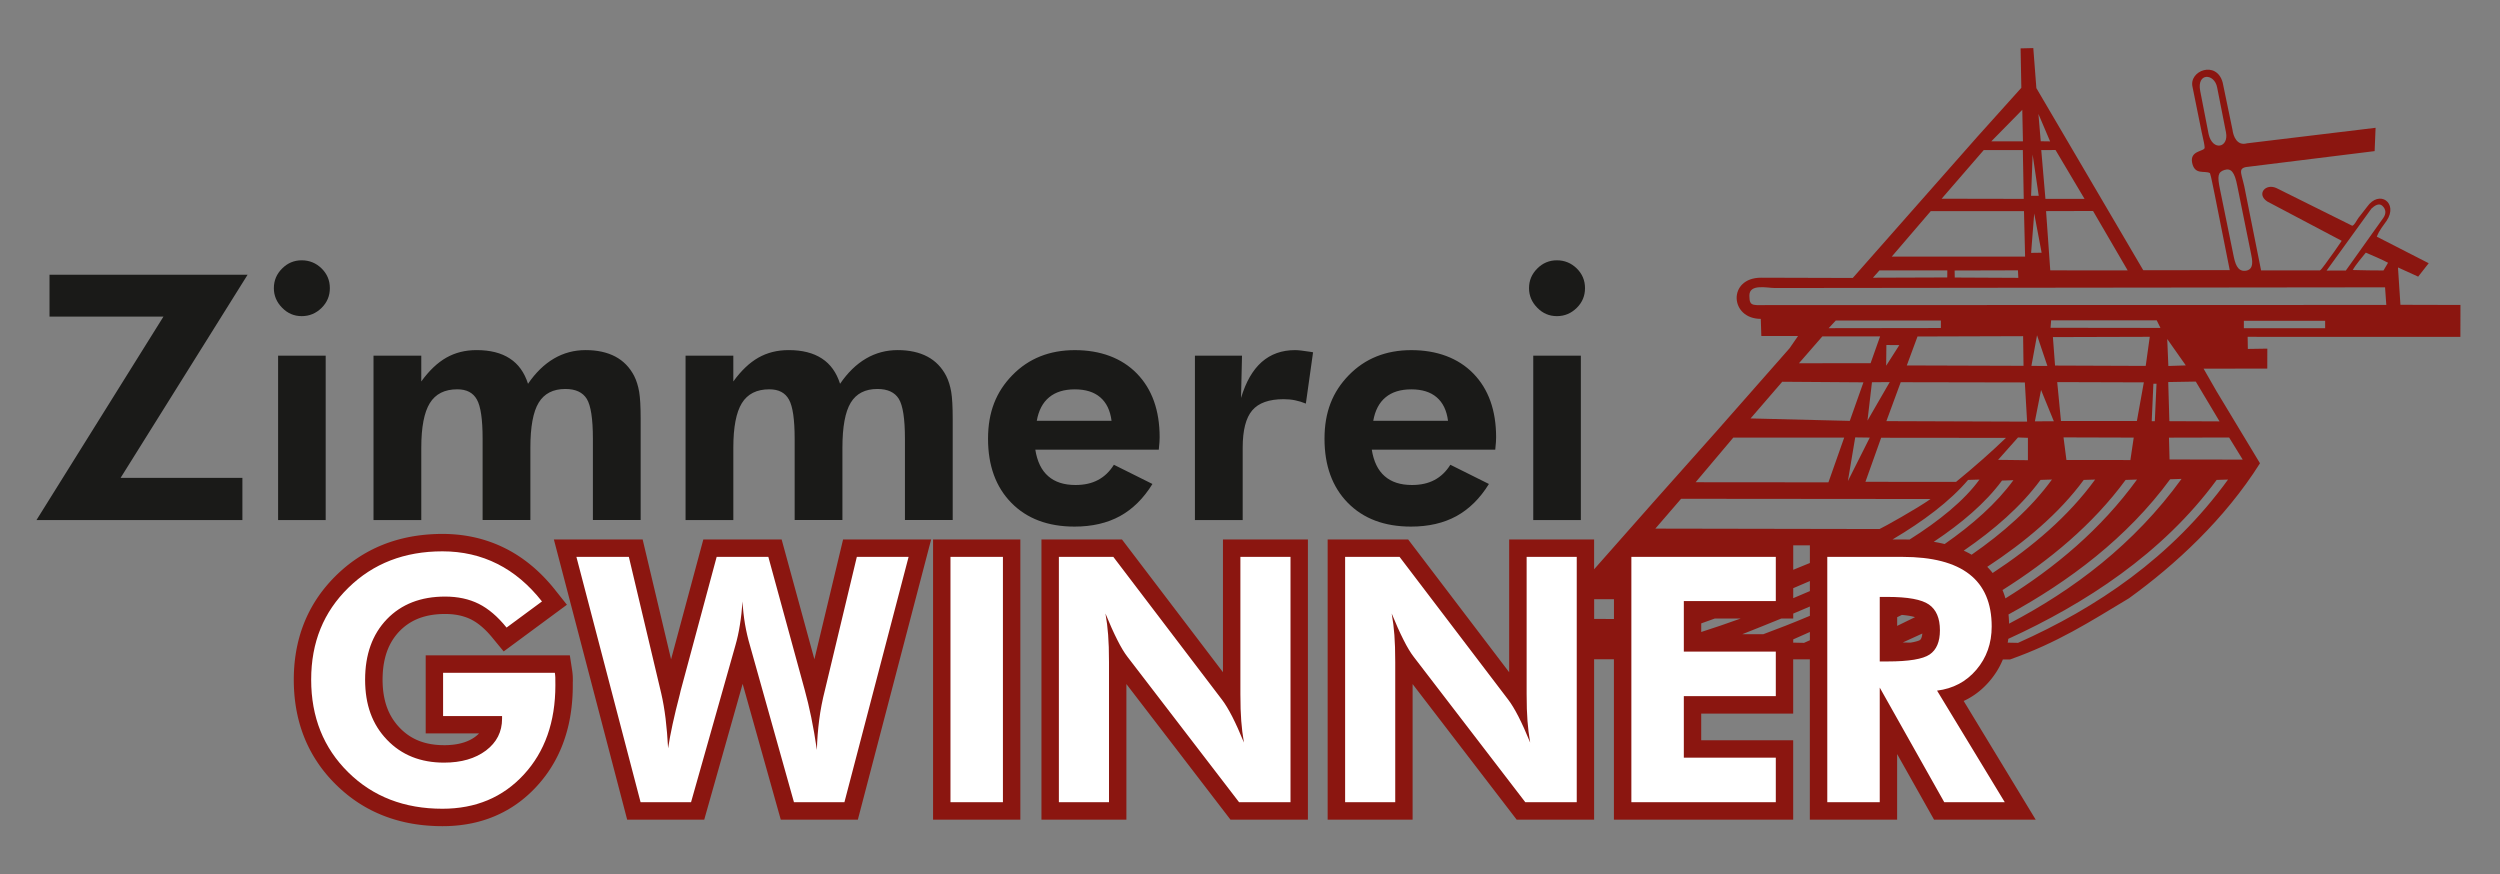 <?xml version="1.0" encoding="UTF-8"?>
<svg xmlns="http://www.w3.org/2000/svg" xmlns:xlink="http://www.w3.org/1999/xlink" id="Ebene_1" width="2485" height="869" viewBox="0 0 2485 869">
  <rect x="0" y="0" width="2485" height="869" fill="#808080" stroke="none"/>
  <defs>
    <style>
      .cls-1 {
        fill: none;
      }

      .cls-2 {
        fill: #1a1a18;
      }

      .cls-3 {
        fill: #8b1610;
        fill-rule: evenodd;
      }

      .cls-4 {
        fill: #fff;
      }

      .cls-5 {
        clip-path: url(#clippath);
      }
    </style>
    <clipPath id="clippath">
      <rect class="cls-1" width="2485" height="869"></rect>
    </clipPath>
  </defs>
  <g class="cls-5">
    <path class="cls-3" d="M2015.75,435.2v22.24l-29.65-.35,19.77-22.24,9.88.35ZM2230.4,318.9v7.31h80.79v-7.31h-80.79ZM2231.7,269.18c9.52-.83,6.9-11.64,5.89-16.66l-13.76-67.94c-2.61-13.57-6.17-17.74-12.83-15.61-6.66,2.13-6.91,6.53-4.42,18.73l13.36,65.46c1.66,8.39,3.81,16.71,11.76,16.01ZM2368,204.53c-3.32-3.05-7.7-.09-10.79,2.8l-44.57,61.62,19.13-.05,37.22-52.26c2.81-3.94,3.02-8.43-.99-12.11ZM2212.63,131.51l-8.75-44.4c-2.56-14.36-20.49-15.26-16.87,3.31l8.37,42.94c3.95,17.24,20.28,13.48,17.25-1.85ZM1918.97,496.02c-12.86,9.17-46.53,28-50.73,29.83l-222.83-.41,25.58-29.64,247.98.22ZM2215.74,434.87l13.52,21.98-72.72-.15-.58-21.68,59.78-.14ZM2120.92,434.97l-3.31,22.31-63.58-.05-2.89-22.46,69.78.21ZM1858.56,434.97l-21.76,43.22,7.28-43.41,14.47.19ZM1993.89,435.25c-14.65,14.11-31.19,28.7-49.6,43.75l-90.05-.08,15.62-43.79,124.03.12ZM1833.12,434.99l-15.65,44.45-132-.11,37.45-44.39,110.19.06ZM2035.09,363.73l-15.87-.04,5.59-30.44,10.28,30.48ZM2041.5,418.71l-18.82.1,6.14-31.18,12.68,31.08ZM2182.6,379.29l23.62,39.56-49.86-.21-1.14-38.88,27.37-.47ZM2130.97,380.08l-6.9,38.39-75.46.02-3.74-38.68,86.1.26ZM2143.56,381.46l-1.66,37.19h-3.09l1.66-37.19h3.09ZM2012.69,380.15l2.24,38.95-139.86-.5,14.24-38.68,123.38.23ZM1878.38,379.8l-22.11,38.26,4.46-38.11,17.65-.15ZM1852.24,380.04l-13.55,38.32-98.63-2.44,31.47-36.45,80.7.57ZM2172.67,363.21l-17.32.57-1.12-26.81,18.44,26.23ZM1887.93,343.04l-13.08,20.49.22-20.59,12.86.1ZM2136.86,334.79l-4.01,28.91-90.13-.34-2.13-28.29,96.28-.28ZM2010.97,334.15l.41,29.46-116.02-.36,10.64-28.77,104.98-.33ZM1868.83,334.36l-9.46,26.66-71.21.05,23.24-26.68,57.43-.04ZM1929.24,318.57v7.48l-111.54.16,7.08-7.63h104.46ZM2143.78,318.4l3.72,7.56-109.25-.14.59-7.38,104.94-.05ZM1935.57,275.79l-73.87.26,6.48-7.3,67.45.02-.06,7.03ZM2370.74,285.59l1.25,17.53-608.42.13c-21.25-.33-24.58,2.63-24.69-9.36-.11-11.99,17.1-7.7,25.18-7.59l606.68-.7ZM2006.21,276.18l-63.19-.31-.12-6.99,62.94-.17.36,7.48ZM2373.72,261.17l-4.52,7.68c-8.68,0-21.04-.15-30.54-.46,2.38-4.58,10.1-13.78,12.95-17.28,6.42,2.75,16.16,6.86,22.11,10.07ZM2114.93,268.8l-76.97-.07-4.17-58.89,46.7-.12,34.43,59.08ZM2029.38,251.2l-10.45.15,3.07-39.16,7.37,39ZM2011.84,209.86l1.11,45.2h-132.55s38.76-45.18,38.76-45.18l92.69-.02ZM2026.5,194.62h-7.59l1.54-40.95,6.05,40.95ZM2072.02,197.65h-38.86s-4.16-48.49-4.16-48.49l14.2-.04,28.82,48.54ZM2010.69,149.19l.91,48.49-81.62-.15,41.85-48.34h38.85ZM2010.15,109.16l.65,31.35-31.44-.04,30.78-31.31ZM2037.81,140.54l-9.32-.13-2.29-27.14,11.6,27.28ZM1903.51,613.44l-.65-.19-.77-.21-.81-.2-.87-.2-.93-.19-.97-.19-1.02-.18-1.08-.17-1.14-.16-1.18-.15-1.22-.14-1.28-.13-1.16-.11c-1.55.76-3.1,1.52-4.64,2.28v8.62c5.86-2.8,11.77-5.69,17.73-8.66ZM1907.16,636.8l.37-.15.3-.14.24-.12.16-.09.05-.03.28-.21.18-.15.16-.16.15-.18.16-.22.17-.26.19-.35.2-.44.21-.54.21-.65.2-.78.19-.91.15-1.04.07-.66c-6.53,3.08-13.03,6.04-19.47,8.9l7.59.16.81-.13,1.02-.18.96-.18.89-.19.84-.19.79-.2.71-.19.65-.19.59-.19.52-.18.45-.17ZM1881.15,536.22h9.89l2.91.02,2.93.06,1.19.04c29.53-18.63,54.39-38.78,69.53-59.66l-11.33.37c-18.18,21.37-44.63,41.15-75.12,59.18ZM1996.26,635.01l-.1.74-.28,1.84-.21,1.2,10.27.21c77.98-34.8,152.37-84.58,208.75-162.33l-11.34.37c-53.86,73.39-131.11,123.24-207.1,157.97ZM1996.45,610.76l.2,2.07.18,2.43.13,2.45.07,2.2c64.04-33.49,124.31-78.93,171.43-143.89l-11.34.37c-42.7,58.19-100.61,101.59-160.67,134.38ZM1990.5,586.49l.49,1.21.81,2.14.74,2.18.69,2.21.16.57c48.83-30.22,94.79-68.47,130.8-118.13l-11.33.37c-32.67,44.52-76.15,80.38-122.35,109.45ZM1975.32,563.43l1.27,1.32,1.52,1.68,1.46,1.72,1.13,1.41c39-25.63,75.21-56.13,101.86-92.88l-11.33.37c-24.52,33.41-58.67,61.94-95.91,86.39ZM1951.97,547.33l.46.21,2.12,1.02,2.07,1.06,2.04,1.12,1.12.65c31.14-21.59,59.22-46.29,79.85-74.73l-11.34.37c-19.32,26.33-46.19,49.63-76.31,70.29ZM1922.15,538.56l2.08.35,2.55.48,2.51.52,2.47.56,1.22.3c27.57-19.22,51.68-40.49,68.33-63.45l-11.34.37c-16.27,22.17-40.21,42.47-67.82,60.86ZM1782.47,635.53v3.25l10.72.22,5.83-2.6v-8.21c-5.66,2.52-11.18,4.97-16.55,7.35ZM1730.34,614.8h-25.78c-4.59,1.66-9.1,3.27-13.53,4.84v8.55c11.96-3.82,25.22-8.31,39.31-13.4ZM1782.47,609.9v4.91h-11.83c-13.76,5.65-26.84,10.84-38.81,15.58h20.93c14.13-5.21,29.8-11.32,46.26-18.27v-9.25c-5.58,2.41-11.1,4.76-16.55,7.03ZM1782.47,584.65v9.93c5.49-2.28,11.01-4.63,16.55-7.04v-9.98c-5.51,2.41-11.03,4.78-16.55,7.09ZM1782.47,542.03v24.35c5.41-2.16,10.99-4.42,16.55-6.76v-17.58h-16.55ZM1584.59,595.61v19.59l19.68.09v-19.66l-19.68-.02ZM1115.23,536.22l100.39,131.95v-131.95h84.44v278.5h-76.97l-103.45-134.77v134.77h-84.44v-278.5h80.03ZM927.46,814.72v-278.5h86.77v278.5h-86.77ZM852.72,814.72h-76.64l-37.89-134.98-38.18,134.98h-76.61l-72.86-278.5h88.25l28.26,119.14,32.06-119.14h77.83l32.57,119.11,28.52-119.11h87.54l-72.86,278.5ZM2344.61,216.18l8.2-10.52c12.32-17.67,31.33-3.86,19.52,13.75-3.37,5.03-7.08,8.92-9.78,15.84l51.58,26.39-10.46,13.34-20.08-9.15,2.45,37.14,59.66.16-.08,31.71-211.45-.03.2,12.03,19.36-.3-.05,19.83-63.3.1,12.91,22.53,43.13,71.49c-34.94,55.52-84.37,101.11-130.24,134.21-39.34,23.64-70.82,44.01-118.12,60.79h-7.21s-.58,1.39-.58,1.39l-.74,1.66-.78,1.65-.82,1.62-.86,1.61-.89,1.58-.93,1.57-.97,1.54-1,1.52-1.04,1.5-1.08,1.48-1.11,1.46-1.14,1.43-1.16,1.39-1.19,1.38-1.24,1.36-1.26,1.33-1.28,1.29-1.31,1.26-1.34,1.23-1.37,1.2-1.39,1.16-1.42,1.13-1.45,1.09-1.47,1.05-1.49,1.01-1.52.98-1.55.95-1.57.91-1.58.86-1.61.83-1.62.79-.18.08,71.58,117.96h-101.04l-36.7-65.2v65.2h-86.77v-159.34h-16.55s0,53.92,0,53.92h-91.43v26.5h91.43v78.92h-178.2v-159.42h-19.68s0,159.42,0,159.42h-76.97l-103.45-134.77v134.77h-84.44v-278.5h80.03l100.39,131.95v-131.95h84.44v29.64l19.68-22.28,6.5-7.36,32.44-36.73,63.28-71.11,72.37-82.19,8.43-12.21h-36.48l-.54-17.03c-30.97-.02-33.06-40.85.2-40.93l91.23.26,124.27-140.86,43.28-48.16-.74-39.18,12.63-.3,3.05,39.79,106.24,181.01,85.97-.09-15.1-75.88c-1.54-6.71-3.14-16.5-4.56-20.55-5.26-2.89-15.16,2.35-17.72-10.31-2.55-12.65,12.92-10.95,12.44-15.22-.24-3.05-.7-5.28-2.96-15.2l-9.06-44.78c-4.04-16.32,23.8-26.87,29.92-4.6l9.75,46.94c.83,6.86,4.69,16.31,14.37,13.57l127.89-15.44-.95,23.18-128,15.86c-8.79,1.98-3.36,7.22-.23,25.82l15.37,76.91h58.43c1.66-.47,8.31-10.68,14.25-18.61l7.47-10.81-74.06-39.13c-11.05-7.41-1.43-18.58,9.63-13.08l74.91,37.24c2.5-1.07,3.45-3.97,6.42-8.24ZM569.35,677.56v1.12s0,2.52,0,2.52l-.03,3.64-.1,3.68-.17,3.65-.24,3.61-.3,3.58-.37,3.55-.44,3.52-.51,3.48-.58,3.44-.65,3.41-.72,3.38-.8,3.34-.87,3.3-.94,3.27-1.01,3.23-1.08,3.19-1.15,3.15-1.23,3.11-1.3,3.07-1.37,3.03-1.44,2.98-1.52,2.94-1.59,2.9-1.66,2.85-1.73,2.81-1.8,2.76-1.87,2.71-1.95,2.67-2.01,2.61-2.08,2.57-2.15,2.52-2.21,2.46-2.26,2.4-2.32,2.34-2.37,2.27-2.42,2.2-2.46,2.12-2.51,2.06-2.56,1.98-2.61,1.91-2.65,1.83-2.7,1.75-2.74,1.68-2.79,1.6-2.83,1.52-2.87,1.44-2.9,1.36-2.95,1.29-2.99,1.21-3.02,1.13-3.06,1.04-3.1.97-3.13.89-3.16.81-3.19.73-3.23.65-3.26.57-3.29.49-3.31.42-3.35.34-3.38.26-3.4.19-3.43.11-3.46.04-3.89-.04-3.85-.12-3.81-.2-3.79-.27-3.75-.35-3.72-.43-3.68-.51-3.66-.59-3.62-.68-3.58-.76-3.54-.84-3.51-.92-3.48-1-3.43-1.08-3.39-1.17-3.37-1.25-3.32-1.34-3.27-1.41-3.23-1.49-3.2-1.58-3.15-1.66-3.1-1.74-3.05-1.82-3.01-1.9-2.97-1.99-2.91-2.06-2.86-2.14-2.82-2.22-2.77-2.3-2.72-2.37-2.67-2.44-2.62-2.52-2.56-2.58-2.48-2.63-2.41-2.68-2.34-2.73-2.26-2.78-2.18-2.83-2.1-2.87-2.02-2.93-1.94-2.98-1.86-3.01-1.78-3.06-1.7-3.11-1.61-3.15-1.53-3.19-1.45-3.24-1.36-3.28-1.28-3.32-1.19-3.35-1.11-3.39-1.03-3.43-.94-3.47-.86-3.5-.77-3.54-.69-3.58-.61-3.61-.53-3.64-.44-3.67-.36-3.71-.28-3.74-.2-3.76-.12-3.8-.04-3.84.04-3.8.12-3.77.2-3.74.28-3.71.37-3.68.45-3.65.53-3.61.61-3.59.7-3.56.78-3.52.86-3.48.95-3.45,1.03-3.41,1.12-3.37,1.2-3.33,1.29-3.31,1.37-3.26,1.45-3.22,1.54-3.17,1.62-3.14,1.71-3.09,1.78-3.04,1.87-3,1.95-2.96,2.03-2.91,2.11-2.86,2.19-2.81,2.27-2.77,2.35-2.72,2.42-2.67,2.49-2.62,2.57-2.57,2.63-2.51,2.68-2.44,2.72-2.36,2.77-2.29,2.83-2.21,2.87-2.13,2.92-2.05,2.97-1.98,3.01-1.9,3.05-1.82,3.1-1.74,3.14-1.66,3.19-1.58,3.22-1.49,3.27-1.41,3.32-1.34,3.36-1.25,3.38-1.16,3.42-1.08,3.46-1,3.5-.92,3.53-.84,3.57-.76,3.61-.68,3.64-.59,3.67-.51,3.7-.43,3.74-.36,3.77-.27,3.79-.2,3.83-.12,3.83-.04h2.12s2.08.06,2.08.06l2.08.07,2.06.1,2.06.12,2.05.15,2.03.18,2.03.2,2.04.24,2.02.26,1.99.29,2,.32,2.01.35,1.98.38,1.96.4,1.96.43,1.97.46,1.94.49,1.94.52,1.92.55,1.92.58,1.91.61,1.89.63,1.89.66,1.88.69,1.85.71,1.85.74,1.85.78,1.83.8,1.81.83,1.81.86,1.79.88,1.78.91,1.77.94,1.75.96,1.74.99,1.73,1.02,1.72,1.05,1.7,1.08,1.68,1.1,1.67,1.13,1.66,1.15,1.65,1.19,1.63,1.21,1.62,1.23,1.6,1.26,1.58,1.28,1.57,1.3,1.57,1.34,1.55,1.36,1.53,1.38,1.51,1.41,1.51,1.44,1.49,1.46,1.48,1.48,1.46,1.51,1.44,1.53,1.44,1.56,1.42,1.58,1.4,1.6,1.39,1.63,1.38,1.65,1.36,1.67,12.47,15.67-62.86,46.41-11.97-14.55-1.42-1.66-1.41-1.58-1.41-1.51-1.4-1.43-1.4-1.36-1.39-1.29-1.38-1.22-1.37-1.14-1.36-1.07-1.35-1-1.34-.94-1.33-.86-1.31-.8-1.31-.74-1.35-.71-.59-.28-.67-.31-.67-.3-.67-.29-.68-.28-.71-.28-.71-.26-.71-.25-.72-.24-.74-.24-.75-.23-.75-.22-.76-.21-.77-.2-.79-.19-.8-.18-.79-.16-.82-.16-.84-.15-.83-.14-.85-.12-.87-.12-.87-.11-.88-.1-.88-.08-.92-.07-.92-.06-.92-.05-.94-.04-.96-.03-.97-.02h-.93s-1.93.01-1.93.01l-1.87.05-1.83.09-1.8.13-1.76.16-1.73.2-1.69.23-1.65.26-1.61.3-1.59.33-1.55.36-1.52.4-1.48.43-1.46.46-1.43.49-1.39.52-1.36.55-1.34.58-1.32.62-1.29.64-1.26.68-1.25.71-1.22.74-1.19.77-1.17.81-1.16.84-1.14.88-1.12.91-1.1.94-1.08.98-1.07,1.03-1.03,1.04-1,1.07-.99,1.11-.95,1.13-.92,1.15-.88,1.17-.86,1.2-.82,1.22-.78,1.23-.76,1.26-.73,1.3-.7,1.31-.66,1.34-.64,1.37-.61,1.4-.58,1.44-.54,1.45-.51,1.49-.49,1.53-.45,1.55-.42,1.58-.39,1.62-.36,1.66-.33,1.69-.3,1.73-.26,1.76-.23,1.8-.2,1.84-.16,1.87-.12,1.91-.09,1.96-.06,1.98-.02,2.01.02,1.98.06,1.94.09,1.92.12,1.87.16,1.83.19,1.81.23,1.76.26,1.73.3,1.7.33,1.66.36,1.64.39,1.6.42,1.57.45,1.54.48,1.5.52,1.47.55,1.45.57,1.41.61,1.39.64,1.36.67,1.35.7,1.31.73,1.28.76,1.26.8,1.24.83,1.22.86,1.2.89,1.18.92,1.16.96,1.14,1.01,1.14,1.04,1.12,1.07,1.09,1.08,1.05,1.09,1.01,1.11.97,1.12.93,1.14.9,1.16.86,1.16.82,1.18.78,1.21.75,1.23.72,1.24.68,1.26.65,1.29.62,1.32.59,1.33.55,1.35.52,1.39.49,1.42.46,1.43.43,1.47.39,1.5.37,1.53.33,1.55.3,1.58.26,1.62.23,1.65.2,1.68.16,1.72.13,1.76.09,1.79.06,1.83.02h1.31s1.32-.04,1.32-.04l1.29-.05,1.26-.07,1.23-.09,1.21-.11,1.19-.12,1.16-.14,1.13-.16,1.12-.18,1.1-.19,1.06-.21,1.04-.23,1.02-.24,1-.26.97-.27.94-.28.93-.3.91-.32.88-.33.86-.34.84-.36.83-.37.8-.38.79-.4.78-.42.75-.42.73-.44.72-.45.71-.47.69-.48.55-.4,1.3-1.04,1.14-1.01,1.02-1,.1-.11h-53v-77.61h143.27l2.37,15.36.11.81.1.83.09.84.08.87.07.87.06.89.04.88.03.87.02.89v.94s.02,1,.02,1v1.04Z"></path>
    <path class="cls-2" d="M1524.06,516.94v-163.42h47.31v163.42h-47.31ZM1519.85,286.43c0-7.56,2.73-14.1,8.19-19.5,5.4-5.46,11.94-8.19,19.5-8.19s14.22,2.67,19.73,8.07c5.51,5.4,8.24,11.94,8.24,19.62s-2.73,14.22-8.24,19.62c-5.52,5.46-12.11,8.19-19.73,8.19s-14.1-2.79-19.5-8.36c-5.46-5.52-8.19-12.05-8.19-19.45ZM1486.3,446.95h-122.76c1.88,11.77,6.14,20.58,12.85,26.38,6.65,5.86,15.69,8.76,27.12,8.76,8.64,0,16.15-1.65,22.4-5,6.25-3.3,11.54-8.36,15.75-15.12l38.32,19.1c-8.87,14.39-19.67,25.02-32.3,31.96-12.68,6.94-27.75,10.41-45.15,10.41-26.44,0-47.36-7.9-62.83-23.65-15.41-15.75-23.14-36.96-23.14-63.63s8.07-46.74,24.22-63.28c16.15-16.55,36.85-24.85,62.09-24.85s46.51,7.73,61.64,23.26c15.07,15.47,22.63,36.62,22.63,63.34,0,1.48-.06,3.01-.17,4.78-.11,1.71-.34,4.21-.68,7.56ZM1439.33,418.29c-1.31-10.29-5.06-18.08-11.26-23.37-6.14-5.29-14.56-7.9-25.25-7.9s-19.16,2.62-25.53,7.9c-6.43,5.29-10.46,13.08-12.28,23.37h74.32ZM1233.61,395.49c4.78-15.92,11.6-27.75,20.53-35.65,8.98-7.9,20.01-11.83,33.26-11.83,2.96,0,7.9.57,14.78,1.65,1.37.23,2.33.4,3.01.51l-7.17,51c-3.52-1.48-7.11-2.56-10.75-3.3-3.58-.74-7.39-1.08-11.37-1.08-14.44,0-24.85,3.7-31.16,11.09-6.31,7.39-9.5,19.73-9.5,37.07v71.98h-47.48v-163.42h46.8l-.97,41.96ZM1151.85,446.95h-122.76c1.88,11.77,6.14,20.58,12.85,26.38,6.65,5.86,15.69,8.76,27.12,8.76,8.64,0,16.15-1.65,22.4-5,6.26-3.3,11.54-8.36,15.75-15.12l38.32,19.1c-8.87,14.39-19.67,25.02-32.3,31.96-12.68,6.94-27.75,10.41-45.15,10.41-26.44,0-47.36-7.9-62.83-23.65-15.41-15.75-23.14-36.96-23.14-63.63s8.07-46.74,24.22-63.28c16.15-16.55,36.85-24.85,62.09-24.85s46.51,7.73,61.64,23.26c15.07,15.47,22.63,36.62,22.63,63.34,0,1.48-.06,3.01-.17,4.78-.11,1.71-.34,4.21-.68,7.56ZM1104.88,418.29c-1.31-10.29-5.06-18.08-11.26-23.37-6.14-5.29-14.56-7.9-25.25-7.9s-19.16,2.62-25.53,7.9c-6.43,5.29-10.46,13.08-12.28,23.37h74.32ZM728.92,516.94h-47.48v-163.42h47.48v25.64c7.79-10.75,16.09-18.65,24.91-23.65,8.81-5,18.82-7.51,30.08-7.51,13.53,0,24.56,2.79,33.04,8.36,8.53,5.52,14.5,13.93,18.08,25.13,7.56-11.09,16.15-19.45,25.76-25.07,9.61-5.63,20.13-8.42,31.56-8.42s21.32,2.16,29.4,6.42c8.07,4.26,14.33,10.69,18.76,19.22,2.33,4.66,3.98,9.95,5,15.86.97,5.86,1.48,14.78,1.48,26.78v100.64h-47.48v-80.8c0-19.84-2.05-33.09-6.08-39.63-4.04-6.54-11.14-9.84-21.26-9.84-12.17,0-21.04,4.55-26.55,13.65-5.51,9.1-8.25,24-8.25,44.64v71.98h-47.48v-80.8c0-19.22-1.88-32.18-5.69-38.95-3.75-6.82-10.24-10.18-19.45-10.18-12.57,0-21.66,4.55-27.35,13.76-5.63,9.15-8.47,23.88-8.47,44.18v71.98ZM418.75,516.94h-47.48v-163.42h47.48v25.64c7.79-10.75,16.09-18.65,24.91-23.65,8.81-5,18.82-7.51,30.08-7.51,13.53,0,24.56,2.79,33.04,8.36,8.53,5.52,14.5,13.93,18.08,25.13,7.56-11.09,16.15-19.45,25.76-25.07,9.61-5.63,20.13-8.42,31.56-8.42s21.32,2.16,29.4,6.42c8.07,4.26,14.33,10.69,18.76,19.22,2.33,4.66,3.98,9.95,5,15.86.97,5.86,1.48,14.78,1.48,26.78v100.64h-47.48v-80.8c0-19.84-2.05-33.09-6.08-39.63-4.04-6.54-11.14-9.84-21.27-9.84-12.17,0-21.04,4.55-26.55,13.65-5.52,9.1-8.24,24-8.24,44.64v71.98h-47.48v-80.8c0-19.22-1.88-32.18-5.69-38.95-3.75-6.82-10.24-10.18-19.45-10.18-12.57,0-21.66,4.55-27.35,13.76-5.63,9.15-8.47,23.88-8.47,44.18v71.98ZM276.43,516.94v-163.42h47.31v163.42h-47.31ZM272.22,286.43c0-7.56,2.73-14.1,8.19-19.5,5.4-5.46,11.94-8.19,19.5-8.19s14.22,2.67,19.73,8.07c5.52,5.4,8.24,11.94,8.24,19.62s-2.73,14.22-8.24,19.62c-5.52,5.46-12.11,8.19-19.73,8.19s-14.1-2.79-19.5-8.36c-5.46-5.52-8.19-12.05-8.19-19.45ZM240.95,516.94H36.25l126.23-202.25H49.21v-41.62h196.91l-126.23,201.91h121.05v41.96Z"></path>
    <path class="cls-4" d="M1868.46,657.48h7.85c21.1,0,35.03-2.33,41.79-6.94,6.77-4.6,10.18-12.62,10.18-24.05,0-12-3.64-20.53-10.92-25.59-7.28-5.06-20.98-7.56-41.05-7.56h-7.85v64.14ZM1992.76,797.41h-60.16l-64.14-113.95v113.95h-52.14v-243.87h74.66c29.62,0,51.86,5.74,66.58,17.23,14.78,11.48,22.18,28.83,22.18,51.91,0,16.77-5.06,31.1-15.18,42.99-10.07,11.88-23.14,18.82-39.12,20.81l67.32,110.93ZM1621.58,797.41v-243.87h143.57v43.95h-91.43v50.21h91.43v44.29h-91.43v61.12h91.43v44.29h-143.57ZM1337.05,797.41v-243.87h54.13l107.98,141.92c3.07,3.98,6.48,9.61,10.23,16.89,3.7,7.28,7.56,15.86,11.6,25.76-1.25-7.22-2.16-14.39-2.67-21.49-.57-7.11-.85-15.98-.85-26.67v-136.41h49.81v243.87h-51.12l-110.99-144.59c-3.07-3.98-6.48-9.61-10.12-16.89-3.7-7.28-7.56-15.98-11.71-26.1,1.25,6.99,2.16,14.1,2.67,21.27.57,7.16.85,16.15.85,27.07v139.25h-49.81ZM1052.52,797.41v-243.87h54.13l107.98,141.92c3.07,3.98,6.48,9.61,10.24,16.89,3.7,7.28,7.56,15.86,11.6,25.76-1.25-7.22-2.16-14.39-2.67-21.49-.57-7.11-.85-15.98-.85-26.67v-136.41h49.81v243.87h-51.12l-110.99-144.59c-3.07-3.98-6.48-9.61-10.12-16.89-3.7-7.28-7.56-15.98-11.71-26.1,1.25,6.99,2.16,14.1,2.67,21.27.57,7.16.85,16.15.85,27.07v139.25h-49.81ZM944.77,797.41v-243.87h52.14v243.87h-52.14ZM763.73,553.54l36.16,132.26c2.33,8.47,4.49,17.51,6.48,27.18,1.99,9.67,3.87,20.47,5.63,32.47.23-10.12,1.02-20.07,2.28-29.91,1.25-9.84,3.18-19.73,5.74-29.74l31.67-132.26h51.46l-63.8,243.87h-50.15l-43.67-155.57c-2.1-7.11-3.75-14.27-5-21.49-1.2-7.22-2.05-14.73-2.45-22.52-.57,8.24-1.42,16.03-2.62,23.31-1.14,7.33-2.67,14.21-4.55,20.7l-44.01,155.57h-50.15l-63.8-243.87h52.14l32.13,135.44c1.82,7.79,3.24,16.15,4.38,25.25,1.08,9.04,1.93,18.88,2.5,29.57,2.1-14.1,5.97-32.01,11.66-53.68l.79-3.47,35.82-133.11h51.34ZM440.42,668.79h111.11c.23,1.42.4,3.01.46,4.66.06,1.65.06,4.21.06,7.68,0,36.5-10.46,66.13-31.33,88.76-20.87,22.69-47.88,34-80.97,34-37.87,0-69.09-12.05-93.59-36.22-24.56-24.16-36.85-54.87-36.85-92.06s12.34-67.32,37.01-91.43c24.62-24.11,55.78-36.16,93.42-36.16,19.9,0,38.1,4.15,54.7,12.51,16.55,8.3,31.27,20.76,44.29,37.3l-35.2,25.98c-8.76-10.86-17.97-18.76-27.63-23.6-9.67-4.83-20.87-7.22-33.49-7.22-24.11,0-43.38,7.5-57.83,22.46-14.44,15.01-21.66,35.08-21.66,60.16s7.22,44.58,21.72,59.7c14.5,15.18,33.43,22.74,56.75,22.74,17.11,0,30.99-4.04,41.68-12.05,10.63-8.07,15.98-18.59,15.98-31.56v-2.67h-58.62v-42.99Z"></path>
  </g>
</svg>
